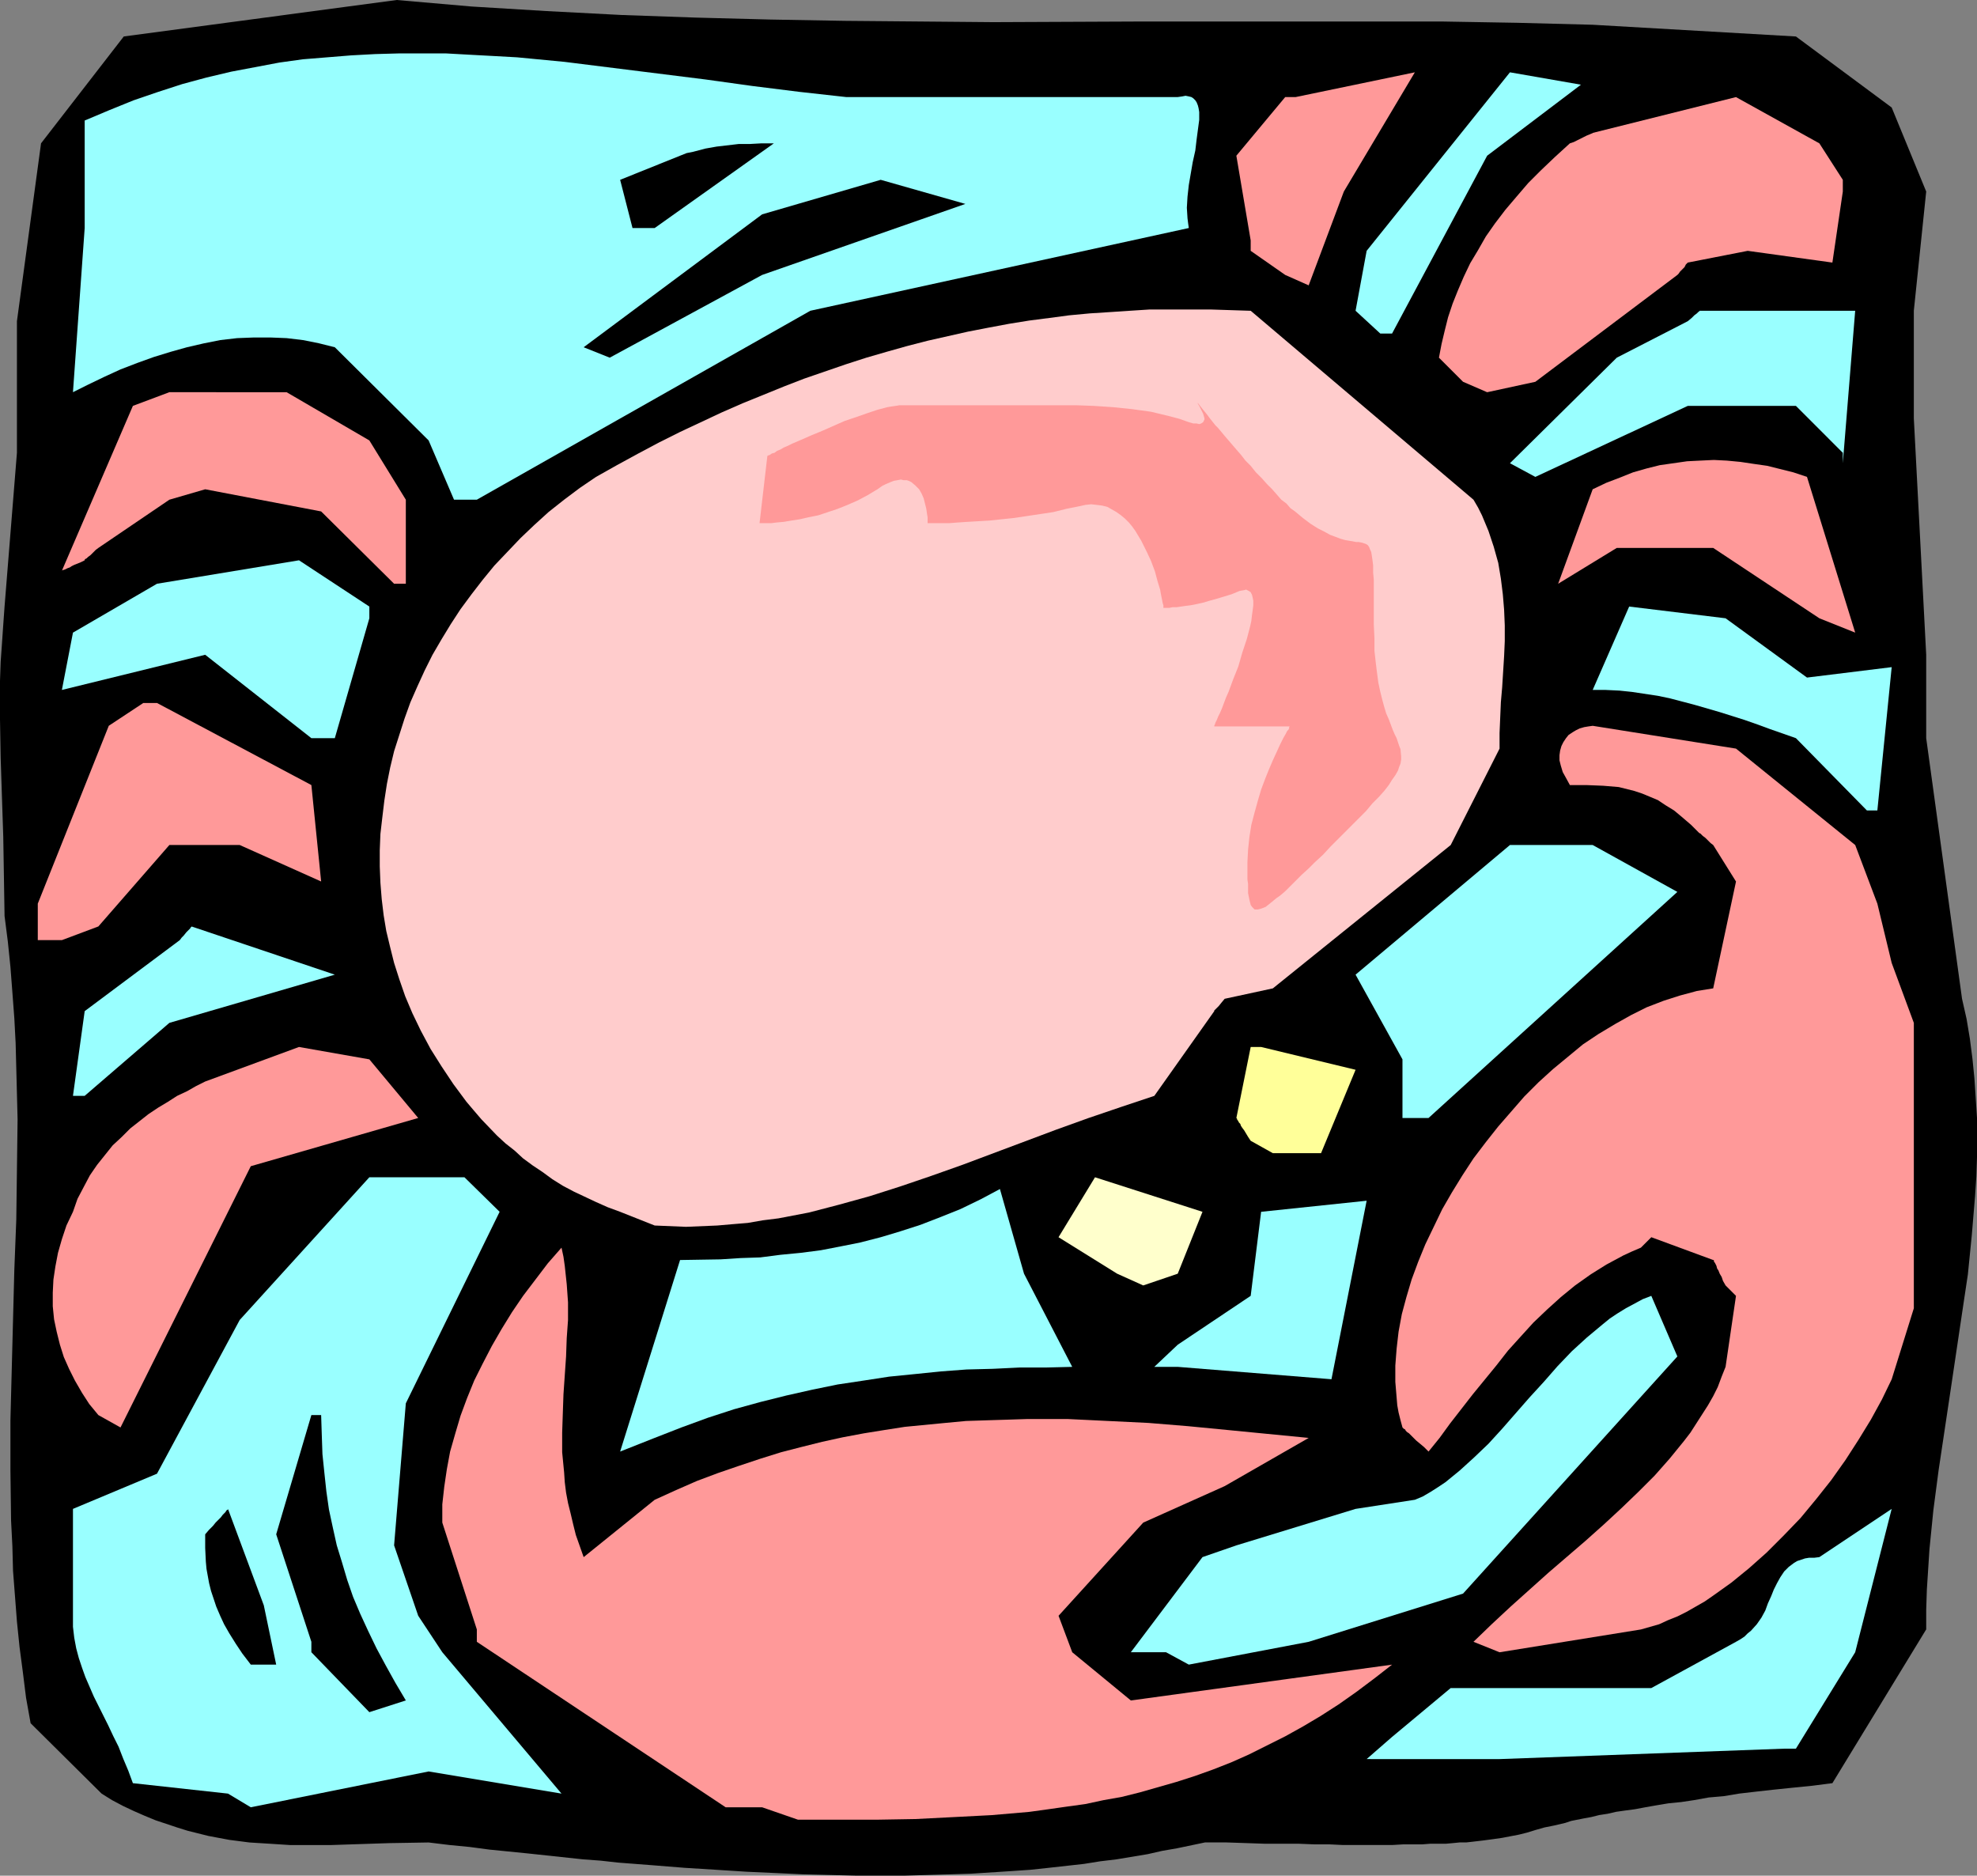 <?xml version="1.0" encoding="UTF-8" standalone="no"?>
<svg
   version="1.0"
   width="129.766mm"
   height="123.102mm"
   id="svg29"
   sodipodi:docname="Cancer 09.wmf"
   xmlns:inkscape="http://www.inkscape.org/namespaces/inkscape"
   xmlns:sodipodi="http://sodipodi.sourceforge.net/DTD/sodipodi-0.dtd"
   xmlns="http://www.w3.org/2000/svg"
   xmlns:svg="http://www.w3.org/2000/svg">
  <rect width="100%" height="100%" fill="#808080" stroke="none"/>
  <sodipodi:namedview
     id="namedview29"
     pagecolor="#ffffff"
     bordercolor="#000000"
     borderopacity="0.25"
     inkscape:showpageshadow="2"
     inkscape:pageopacity="0.0"
     inkscape:pagecheckerboard="0"
     inkscape:deskcolor="#d1d1d1"
     inkscape:document-units="mm" />
  <defs
     id="defs1">
    <pattern
       id="WMFhbasepattern"
       patternUnits="userSpaceOnUse"
       width="6"
       height="6"
       x="0"
       y="0" />
  </defs>
  <path
     style="fill:#000000;fill-opacity:1;fill-rule:evenodd;stroke:none"
     d="m 106.333,457.025 -9.696,0.162 -9.858,0.323 -4.848,0.162 h -5.01 -4.848 l -5.01,-0.323 -5.171,-0.323 -5.01,-0.646 -5.171,-0.97 -5.171,-1.293 -2.586,-0.808 -5.333,-1.778 -2.747,-1.131 -2.586,-1.131 -2.747,-1.293 -2.747,-1.454 -2.586,-1.616 L 7.595,427.451 6.464,421.149 5.656,414.684 4.848,408.543 4.202,402.24 3.717,395.938 3.232,389.635 3.07,383.494 2.747,377.191 2.586,364.748 V 352.304 L 2.909,339.86 3.555,314.973 4.04,302.529 4.202,290.085 4.363,277.641 4.04,265.036 3.878,258.733 3.555,252.592 3.07,246.128 2.586,239.825 1.939,233.523 1.131,227.22 0.97,217.362 0.808,207.504 0.485,197.807 0.162,187.949 0,178.414 v -9.535 l 0.162,-4.687 0.323,-4.525 0.323,-4.687 0.323,-4.525 3.07,-38.139 V 79.672 L 10.181,35.554 30.704,9.05 98.414,0 l 18.584,1.616 18.584,1.131 18.584,0.97 18.422,0.646 18.584,0.485 18.422,0.323 18.422,0.162 18.422,0.162 37.006,-0.162 h 37.006 18.584 18.584 l 18.746,0.323 18.746,0.485 50.419,2.909 23.755,17.615 8.565,20.847 -3.07,29.574 v 26.665 l 3.07,58.663 v 20.686 l 8.888,64.643 1.131,5.01 0.808,4.848 0.646,5.01 0.485,4.848 0.323,4.848 0.323,5.01 v 4.848 4.848 l -0.162,4.848 -0.323,4.848 -0.808,9.696 -0.97,9.696 -1.454,9.696 -2.909,19.554 -1.454,9.696 -1.454,9.696 -1.293,9.858 -0.97,9.696 -0.323,5.01 -0.323,5.01 -0.162,5.01 v 4.848 0 l -23.27,38.139 -5.01,0.646 -4.848,0.485 -4.686,0.485 -4.363,0.485 -4.202,0.485 -3.878,0.646 -3.717,0.323 -3.555,0.646 -3.232,0.485 -3.232,0.323 -2.909,0.485 -2.747,0.485 -2.586,0.485 -2.424,0.323 -2.262,0.323 -2.101,0.485 -2.101,0.323 -1.939,0.485 -1.778,0.323 -1.616,0.323 -1.616,0.323 -1.454,0.485 -2.747,0.646 -2.424,0.485 -2.262,0.646 -2.101,0.646 -1.939,0.485 -4.202,0.808 -2.262,0.323 -2.424,0.323 -2.747,0.323 -1.454,0.162 h -1.616 l -1.616,0.162 -1.778,0.162 h -1.778 -2.101 l -2.101,0.162 h -2.424 -2.262 l -2.747,0.162 h -12.12 l -3.394,-0.162 h -3.717 l -4.04,-0.162 h -4.04 -4.363 l -4.686,-0.162 -4.848,-0.162 h -5.171 l -6.949,1.454 -3.717,0.646 -3.555,0.808 -3.878,0.646 -3.878,0.646 -4.04,0.485 -4.04,0.646 -4.363,0.485 -4.363,0.485 -4.525,0.485 -4.686,0.323 -5.01,0.323 -5.01,0.323 -5.333,0.162 -5.494,0.162 -5.656,0.162 h -5.979 -6.141 l -6.464,-0.162 -6.626,-0.162 -6.949,-0.323 -7.11,-0.323 -7.595,-0.485 -7.757,-0.485 -8.08,-0.646 -8.403,-0.646 -4.363,-0.485 -4.363,-0.323 -4.525,-0.485 -4.525,-0.485 -4.525,-0.485 -4.848,-0.485 -4.848,-0.485 -4.848,-0.646 -5.01,-0.485 z"
     id="path1" />
  <path
     style="fill:#ff9999;fill-opacity:1;fill-rule:evenodd;stroke:none"
     d="m 189.072,448.299 h -9.05 l -61.731,-41.048 v -3.071 0 l -8.565,-26.504 v -4.525 l 0.485,-4.363 0.646,-4.363 0.808,-4.363 1.293,-4.525 1.293,-4.363 1.616,-4.363 1.778,-4.363 2.101,-4.202 2.262,-4.363 2.424,-4.202 2.586,-4.202 2.747,-4.04 3.07,-4.04 3.07,-4.04 3.394,-3.879 0.485,2.263 0.323,2.263 0.485,4.525 0.323,4.525 v 4.363 l -0.323,4.525 -0.162,4.525 -0.323,4.687 -0.323,4.687 -0.162,4.687 -0.162,4.848 v 4.848 l 0.485,5.01 0.162,2.424 0.323,2.586 0.485,2.586 0.646,2.586 0.646,2.747 0.646,2.586 0.97,2.747 0.97,2.747 17.614,-14.221 5.333,-2.424 5.171,-2.263 5.171,-1.939 5.171,-1.778 5.333,-1.778 5.171,-1.616 5.01,-1.293 5.171,-1.293 5.171,-1.131 5.171,-0.97 5.01,-0.808 5.171,-0.808 5.01,-0.485 5.01,-0.485 5.171,-0.485 5.01,-0.162 5.171,-0.162 5.01,-0.162 h 10.019 l 10.019,0.485 10.019,0.485 9.858,0.808 10.019,0.97 19.877,1.939 -20.846,11.959 -20.2,9.05 -21.008,23.11 3.394,9.05 14.544,11.959 64.802,-8.888 -4.363,3.394 -4.525,3.394 -4.363,3.071 -4.525,2.909 -4.363,2.586 -4.363,2.424 -4.525,2.263 -4.525,2.263 -4.363,1.939 -4.525,1.778 -4.525,1.616 -4.525,1.454 -4.525,1.293 -4.525,1.293 -4.525,1.131 -4.525,0.808 -4.525,0.97 -4.686,0.646 -4.525,0.646 -4.686,0.646 -9.373,0.808 -9.373,0.485 -9.534,0.485 -9.534,0.162 h -9.696 -9.858 z"
     id="path2" />
  <path
     style="fill:#99ffff;fill-opacity:1;fill-rule:evenodd;stroke:none"
     d="m 56.56,444.905 -23.594,-2.586 -1.131,-3.071 -1.293,-3.071 -1.131,-2.909 -1.293,-2.586 -1.293,-2.747 -2.424,-4.848 -1.131,-2.263 -2.101,-4.848 -0.808,-2.263 -0.808,-2.424 -0.646,-2.424 -0.485,-2.586 -0.323,-2.747 v -2.747 -26.504 l 20.846,-8.727 20.523,-38.139 32.158,-35.392 h 23.594 l 8.726,8.565 -23.27,47.513 -2.909,35.23 5.979,17.454 5.979,9.05 29.573,35.069 -32.966,-5.495 -44.117,8.888 z"
     id="path3" />
  <path
     style="fill:#99ffff;fill-opacity:1;fill-rule:evenodd;stroke:none"
     d="m 339.036,436.34 6.302,-5.495 14.544,-12.121 h 49.773 l 21.008,-11.474 1.131,-0.646 0.97,-0.646 0.808,-0.808 0.808,-0.646 1.454,-1.616 1.131,-1.616 0.97,-1.778 0.646,-1.778 0.808,-1.778 0.646,-1.616 0.808,-1.616 0.808,-1.454 0.97,-1.454 1.131,-1.131 0.646,-0.485 0.646,-0.485 0.808,-0.485 0.97,-0.323 0.97,-0.323 0.97,-0.162 h 1.293 l 1.293,-0.162 17.938,-11.959 -9.05,35.554 -14.706,23.918 h -2.909 l -70.619,2.586 h -26.664 z"
     id="path4" />
  <path
     style="fill:#000000;fill-opacity:1;fill-rule:evenodd;stroke:none"
     d="M 91.627,424.704 77.245,409.836 v -2.586 l -8.726,-26.665 8.726,-29.574 h 2.424 l 0.162,5.01 0.162,4.687 0.485,4.687 0.485,4.525 0.646,4.525 0.97,4.525 0.97,4.363 1.293,4.202 1.293,4.363 1.454,4.202 1.778,4.202 1.939,4.202 2.101,4.363 2.262,4.202 2.424,4.363 2.586,4.363 z"
     id="path5" />
  <path
     style="fill:#000000;fill-opacity:1;fill-rule:evenodd;stroke:none"
     d="m 62.216,412.907 -2.101,-2.747 -1.616,-2.424 -1.616,-2.586 -1.293,-2.263 -0.97,-2.101 -0.97,-2.263 -0.646,-1.939 -0.646,-1.939 -0.485,-1.939 -0.323,-1.778 -0.323,-1.778 -0.162,-1.778 -0.162,-3.394 v -3.394 l 0.97,-1.131 0.97,-0.97 0.646,-0.808 0.646,-0.646 0.646,-0.646 0.485,-0.646 0.323,-0.323 0.323,-0.323 0.323,-0.485 0.323,-0.162 v -0.162 l 8.888,23.918 3.07,14.706 z"
     id="path6" />
  <path
     style="fill:#99ffff;fill-opacity:1;fill-rule:evenodd;stroke:none"
     d="m 289.264,409.836 h -8.726 l 17.776,-23.595 8.403,-2.909 29.573,-9.05 14.706,-2.263 1.939,-0.808 1.939,-1.131 1.778,-1.131 1.939,-1.293 1.778,-1.454 1.778,-1.454 3.555,-3.232 3.555,-3.394 3.394,-3.717 6.787,-7.757 3.555,-3.879 3.394,-3.879 3.555,-3.717 3.717,-3.394 1.939,-1.616 1.939,-1.616 1.778,-1.454 1.939,-1.293 2.101,-1.293 2.101,-1.131 2.101,-1.131 2.101,-0.808 6.464,15.029 -53.166,58.825 -38.299,11.959 -29.734,5.656 z"
     id="path7" />
  <path
     style="fill:#ff9999;fill-opacity:1;fill-rule:evenodd;stroke:none"
     d="m 365.539,407.25 4.525,-4.363 4.686,-4.363 9.373,-8.404 9.211,-7.919 4.525,-4.04 4.363,-4.04 4.202,-4.04 4.04,-4.04 3.717,-4.202 3.555,-4.363 1.616,-2.101 1.454,-2.263 1.454,-2.263 1.454,-2.263 1.293,-2.263 1.131,-2.263 0.97,-2.586 0.97,-2.424 2.586,-17.615 -0.808,-0.808 -0.646,-0.646 -0.485,-0.485 -0.323,-0.323 -0.162,-0.162 -0.162,-0.162 -0.646,-1.131 -0.323,-0.97 -0.485,-0.808 -0.323,-0.808 -0.323,-0.485 -0.162,-0.646 -0.323,-0.646 -0.323,-0.485 v -0.323 h -0.162 l -15.352,-5.656 -0.808,0.808 -0.646,0.646 -0.485,0.485 -0.323,0.323 -0.162,0.162 -0.162,0.162 -2.262,0.97 -2.101,0.97 -2.101,1.131 -2.101,1.131 -3.878,2.424 -3.878,2.747 -3.555,2.909 -3.394,3.071 -3.394,3.232 -3.232,3.555 -3.07,3.394 -2.909,3.717 -5.818,7.111 -5.656,7.272 -2.586,3.555 -2.747,3.394 -1.131,-1.131 -0.97,-0.808 -0.97,-0.808 -0.646,-0.646 -0.646,-0.646 -0.485,-0.485 -0.485,-0.323 -0.323,-0.323 -0.162,-0.323 -0.323,-0.162 -0.162,-0.162 -0.162,-0.162 -0.485,-1.778 -0.485,-1.939 -0.323,-1.778 -0.162,-1.939 -0.323,-3.879 v -4.04 l 0.323,-4.202 0.485,-4.202 0.808,-4.363 1.131,-4.202 1.293,-4.363 1.616,-4.363 1.778,-4.363 2.101,-4.363 2.101,-4.363 2.424,-4.202 2.586,-4.202 2.747,-4.202 3.07,-4.04 3.07,-3.879 3.232,-3.717 3.232,-3.717 3.555,-3.555 3.555,-3.232 3.717,-3.071 3.717,-3.071 3.878,-2.586 4.04,-2.424 4.04,-2.263 3.878,-1.939 4.202,-1.616 4.04,-1.293 4.202,-1.131 4.04,-0.646 5.656,-26.504 -5.656,-9.05 -0.646,-0.485 -0.485,-0.485 -0.808,-0.808 -0.646,-0.485 -0.323,-0.323 -0.162,-0.162 -0.162,-0.162 h -0.162 l -2.101,-2.101 -2.262,-1.939 -1.939,-1.616 -2.101,-1.293 -1.939,-1.293 -1.939,-0.808 -1.939,-0.808 -1.939,-0.646 -1.939,-0.485 -1.939,-0.485 -1.939,-0.162 -1.939,-0.162 -4.04,-0.162 h -4.202 l -0.97,-1.778 -0.808,-1.454 -0.485,-1.616 -0.323,-1.293 v -1.293 l 0.162,-1.131 0.323,-1.131 0.485,-0.97 0.646,-0.97 0.646,-0.808 0.97,-0.646 0.808,-0.485 0.97,-0.485 1.131,-0.323 0.97,-0.162 1.131,-0.162 35.552,5.656 29.573,23.918 5.494,14.545 3.555,14.706 5.494,14.868 v 70.784 l -5.494,17.615 -2.424,5.01 -2.747,5.01 -3.07,5.01 -3.232,5.01 -3.555,5.01 -3.717,4.687 -3.878,4.687 -4.202,4.363 -4.202,4.202 -4.363,3.879 -4.363,3.555 -2.262,1.616 -2.262,1.616 -2.101,1.454 -2.262,1.293 -2.262,1.293 -2.262,1.131 -2.424,0.97 -2.101,0.97 -2.262,0.646 -2.262,0.646 v 0 l -35.067,5.656 z"
     id="path8" />
  <path
     style="fill:#99ffff;fill-opacity:1;fill-rule:evenodd;stroke:none"
     d="m 153.843,360.061 14.867,-47.513 10.019,-0.162 5.01,-0.323 4.848,-0.162 5.01,-0.646 5.01,-0.485 5.01,-0.646 5.01,-0.97 4.848,-0.97 5.01,-1.293 4.848,-1.454 5.01,-1.616 5.01,-1.939 4.848,-1.939 5.01,-2.424 4.848,-2.586 5.979,21.009 11.958,23.11 -6.626,0.162 h -6.464 l -6.626,0.323 -6.464,0.162 -6.464,0.485 -6.302,0.646 -6.464,0.646 -6.302,0.97 -6.464,0.97 -6.302,1.293 -6.464,1.454 -6.464,1.616 -6.464,1.778 -6.464,2.101 -6.626,2.424 -6.626,2.586 z"
     id="path9" />
  <path
     style="fill:#ff9999;fill-opacity:1;fill-rule:evenodd;stroke:none"
     d="m 24.402,351.011 -2.262,-2.747 -1.778,-2.747 -1.778,-3.071 -1.454,-2.909 -1.293,-2.909 -0.97,-3.071 -0.808,-3.232 -0.646,-3.071 -0.323,-3.232 v -3.394 l 0.162,-3.232 0.485,-3.232 0.646,-3.394 0.97,-3.394 1.131,-3.394 1.616,-3.394 1.131,-3.232 1.616,-3.071 1.454,-2.747 1.778,-2.586 1.939,-2.424 1.939,-2.424 2.262,-2.101 2.101,-2.101 2.262,-1.778 2.262,-1.778 2.424,-1.616 2.424,-1.454 2.262,-1.454 2.424,-1.131 2.262,-1.293 2.262,-1.131 23.27,-8.565 17.453,3.071 12.12,14.545 -41.531,11.959 -32.32,64.805 z"
     id="path10" />
  <path
     style="fill:#99ffff;fill-opacity:1;fill-rule:evenodd;stroke:none"
     d="m 286.355,339.052 5.818,-5.495 18.099,-12.121 2.586,-20.847 26.179,-2.747 -8.726,44.28 -38.138,-3.071 z"
     id="path11" />
  <path
     style="fill:#ffffcc;fill-opacity:1;fill-rule:evenodd;stroke:none"
     d="m 277.144,315.942 -14.544,-9.05 9.05,-14.868 26.664,8.565 -6.141,15.353 -8.565,2.909 z"
     id="path12" />
  <path
     style="fill:#ffcccc;fill-opacity:1;fill-rule:evenodd;stroke:none"
     d="m 153.843,300.59 -3.07,-1.131 -2.909,-1.293 -2.747,-1.293 -2.747,-1.293 -2.747,-1.454 -2.586,-1.616 -2.424,-1.778 -2.424,-1.616 -2.424,-1.778 -2.101,-1.939 -2.262,-1.778 -2.101,-1.939 -3.878,-4.04 -1.939,-2.263 -1.778,-2.101 -3.232,-4.363 -2.909,-4.363 -2.747,-4.363 -2.424,-4.525 -2.101,-4.363 -1.778,-4.202 -1.454,-4.202 -1.293,-4.04 -0.97,-3.879 -0.97,-4.04 -0.646,-3.879 -0.485,-4.04 -0.323,-4.04 -0.162,-4.04 v -4.04 l 0.162,-4.04 0.485,-4.202 0.485,-4.04 0.646,-4.202 0.808,-4.04 0.97,-4.04 1.293,-4.04 1.293,-4.04 1.454,-4.04 1.778,-4.04 1.778,-3.879 1.939,-3.879 2.262,-3.879 2.262,-3.717 2.424,-3.717 2.747,-3.717 2.747,-3.555 2.909,-3.555 3.232,-3.394 3.232,-3.394 3.394,-3.232 3.555,-3.232 3.878,-3.071 3.878,-2.909 4.04,-2.747 5.171,-2.909 5.333,-2.909 5.171,-2.747 5.171,-2.586 5.171,-2.424 5.171,-2.424 5.171,-2.263 5.171,-2.101 5.171,-2.101 5.01,-1.939 5.171,-1.778 5.171,-1.778 5.01,-1.616 5.01,-1.454 5.171,-1.454 5.01,-1.293 5.01,-1.131 5.01,-1.131 5.01,-0.97 5.171,-0.97 5.01,-0.808 5.01,-0.646 4.848,-0.646 5.171,-0.485 5.01,-0.323 4.848,-0.323 5.01,-0.323 h 5.01 5.01 5.01 l 10.019,0.323 55.267,46.866 1.131,1.939 0.97,1.939 1.616,3.879 1.293,3.879 1.131,4.04 0.646,3.879 0.485,3.879 0.323,3.879 0.162,3.879 v 3.879 l -0.162,3.717 -0.485,7.757 -0.323,3.717 -0.323,7.596 v 3.879 l -12.12,23.918 -44.117,35.554 -11.958,2.586 -0.808,0.97 -0.646,0.808 -0.485,0.485 -0.323,0.323 -0.162,0.162 -0.162,0.162 v 0.162 l -14.867,21.009 -8.242,2.747 -8.08,2.747 -8.08,2.909 -7.757,2.909 -7.757,2.909 -7.757,2.909 -7.757,2.747 -7.595,2.586 -7.595,2.424 -7.595,2.101 -7.434,1.939 -7.595,1.454 -3.878,0.485 -3.717,0.646 -3.878,0.323 -3.717,0.323 -3.878,0.162 -3.878,0.162 -3.878,-0.162 -3.878,-0.162 z"
     id="path13" />
  <path
     style="fill:#ffff99;fill-opacity:1;fill-rule:evenodd;stroke:none"
     d="m 310.272,282.974 -0.646,-0.97 -0.485,-0.808 -0.485,-0.808 -0.485,-0.646 -0.323,-0.485 -0.162,-0.485 -0.323,-0.323 -0.162,-0.323 -0.323,-0.485 v -0.162 l -0.162,-0.162 3.555,-17.615 h 2.586 l 23.432,5.656 -8.565,20.686 h -11.958 z"
     id="path14" />
  <path
     style="fill:#99ffff;fill-opacity:1;fill-rule:evenodd;stroke:none"
     d="m 347.924,277.318 v -14.545 l -11.635,-21.009 38.299,-32.16 h 20.523 l 21.008,11.636 -61.731,56.078 z"
     id="path15" />
  <path
     style="fill:#99ffff;fill-opacity:1;fill-rule:evenodd;stroke:none"
     d="m 18.099,271.823 2.909,-21.009 23.594,-17.615 0.485,-0.646 0.485,-0.485 0.646,-0.808 0.646,-0.646 0.323,-0.323 0.162,-0.323 h 0.162 v -0.162 l 35.552,11.959 -41.046,11.959 -21.008,18.1 z"
     id="path16" />
  <path
     style="fill:#ff9999;fill-opacity:1;fill-rule:evenodd;stroke:none"
     d="m 9.373,233.199 v -9.05 L 26.987,180.03 l 8.565,-5.656 h 3.394 l 38.299,20.363 2.424,23.918 -20.2,-9.05 h -17.453 l -17.614,20.201 -9.05,3.394 z"
     id="path17" />
  <path
     style="fill:#99ffff;fill-opacity:1;fill-rule:evenodd;stroke:none"
     d="m 463.145,201.039 -17.614,-17.938 -6.464,-2.263 -3.07,-1.131 -3.232,-1.131 -6.141,-1.939 -6.141,-1.778 -6.141,-1.616 -3.07,-0.646 -3.232,-0.485 -3.232,-0.485 -3.07,-0.323 -3.394,-0.162 h -3.232 l 9.05,-20.686 23.917,2.909 20.2,14.706 21.008,-2.586 -3.555,35.554 z"
     id="path18" />
  <path
     style="fill:#99ffff;fill-opacity:1;fill-rule:evenodd;stroke:none"
     d="m 77.245,183.101 -26.341,-20.686 -35.552,8.727 2.747,-14.221 20.846,-12.121 35.229,-5.818 17.453,11.474 v 2.909 l -8.565,29.736 z"
     id="path19" />
  <path
     style="fill:#ff9999;fill-opacity:1;fill-rule:evenodd;stroke:none"
     d="m 451.348,153.365 -26.341,-17.454 h -23.917 l -14.544,8.888 8.565,-23.433 3.394,-1.616 3.394,-1.293 3.232,-1.293 3.394,-0.97 3.232,-0.808 3.394,-0.485 3.394,-0.485 3.232,-0.162 3.394,-0.162 3.232,0.162 3.394,0.323 3.232,0.485 3.394,0.485 3.232,0.808 3.232,0.808 3.394,1.131 11.958,38.624 z"
     id="path20" />
  <path
     style="fill:#ff9999;fill-opacity:1;fill-rule:evenodd;stroke:none"
     d="m 97.768,144.8 -18.099,-17.938 -28.765,-5.495 -8.888,2.586 -17.614,11.959 -0.646,0.485 -0.485,0.485 -0.808,0.808 -0.646,0.485 -0.323,0.323 -0.323,0.162 -0.162,0.162 v 0.162 l -0.97,0.485 -0.808,0.323 -0.808,0.323 -0.646,0.323 -0.485,0.323 -0.485,0.162 -0.646,0.323 -0.485,0.162 h -0.162 l -0.162,0.162 17.614,-40.887 9.05,-3.394 H 71.104 l 20.523,11.959 9.05,14.706 v 20.847 z"
     id="path21" />
  <path
     style="fill:#99ffff;fill-opacity:1;fill-rule:evenodd;stroke:none"
     d="M 112.635,123.953 106.333,109.247 83.062,86.137 79.184,85.167 75.144,84.359 71.104,83.874 67.064,83.713 h -4.04 l -4.202,0.162 -4.202,0.485 -4.04,0.808 -4.202,0.97 -4.04,1.131 -4.202,1.293 -4.04,1.454 -4.202,1.616 -3.878,1.778 -4.04,1.939 -3.878,1.939 2.909,-40.725 V 29.897 l 6.141,-2.586 5.979,-2.424 6.141,-2.101 5.979,-1.939 5.979,-1.616 6.141,-1.454 5.979,-1.131 5.979,-1.131 5.818,-0.808 5.979,-0.485 5.979,-0.485 5.979,-0.323 5.818,-0.162 h 5.979 5.818 l 5.818,0.323 5.979,0.323 5.818,0.323 11.797,1.131 11.635,1.454 11.635,1.454 11.635,1.454 11.635,1.616 11.635,1.454 11.635,1.293 h 82.254 l 1.131,-0.162 0.808,-0.162 0.808,0.162 0.646,0.162 0.485,0.323 0.485,0.485 0.323,0.485 0.323,0.808 0.162,0.646 0.162,0.97 v 0.97 0.97 l -0.323,2.424 -0.323,2.424 -0.323,2.747 -0.646,2.909 -0.97,5.656 -0.323,2.909 -0.162,2.747 0.162,2.586 0.162,1.293 0.162,1.131 -93.889,20.524 -82.739,46.866 z"
     id="path22" />
  <path
     style="fill:#99ffff;fill-opacity:1;fill-rule:evenodd;stroke:none"
     d="m 374.588,114.903 26.502,-26.18 17.614,-9.05 0.97,-0.808 0.646,-0.646 0.646,-0.485 0.323,-0.323 0.162,-0.162 h 0.162 v -0.162 h 38.622 l -3.07,37.816 v -2.586 L 445.531,100.681 h -26.826 l -37.814,17.615 z"
     id="path23" />
  <path
     style="fill:#ff9999;fill-opacity:1;fill-rule:evenodd;stroke:none"
     d="m 362.953,94.702 -5.979,-5.979 0.646,-3.394 0.808,-3.394 0.808,-3.232 1.131,-3.394 1.293,-3.232 1.454,-3.394 1.616,-3.394 1.939,-3.232 1.939,-3.394 2.262,-3.232 2.586,-3.394 2.747,-3.232 2.909,-3.394 3.232,-3.232 3.394,-3.232 3.717,-3.394 0.97,-0.323 0.97,-0.485 0.646,-0.323 0.646,-0.323 0.97,-0.485 0.808,-0.323 0.323,-0.162 h 0.162 l 0.162,-0.162 35.552,-8.888 20.685,11.474 5.818,9.05 v 2.909 l -2.586,17.615 -21.008,-2.909 -14.867,2.909 -0.485,0.485 -0.323,0.646 -0.646,0.646 -0.485,0.485 -0.323,0.485 -0.162,0.162 -0.162,0.162 v 0 l -35.229,26.504 -11.958,2.586 z"
     id="path24" />
  <path
     style="fill:#000000;fill-opacity:1;fill-rule:evenodd;stroke:none"
     d="m 144.793,86.137 44.278,-32.968 29.411,-8.565 21.008,5.979 -50.419,17.615 -37.814,20.524 z"
     id="path25" />
  <path
     style="fill:#99ffff;fill-opacity:1;fill-rule:evenodd;stroke:none"
     d="m 342.43,82.743 -6.141,-5.656 2.747,-14.868 35.552,-44.28 17.614,3.071 -23.27,17.615 -23.594,44.119 z"
     id="path26" />
  <path
     style="fill:#ff9999;fill-opacity:1;fill-rule:evenodd;stroke:none"
     d="m 318.836,68.198 -8.565,-5.979 v -2.586 l -3.555,-21.009 12.12,-14.545 h 2.586 l 29.573,-6.141 -17.614,29.574 -8.726,23.271 z"
     id="path27" />
  <path
     style="fill:#000000;fill-opacity:1;fill-rule:evenodd;stroke:none"
     d="m 156.913,56.563 -3.07,-11.959 14.867,-5.979 1.616,-0.646 1.616,-0.323 3.07,-0.808 2.747,-0.485 2.747,-0.323 2.747,-0.323 h 2.747 l 2.909,-0.162 h 3.07 l -29.573,21.009 z"
     id="path28" />
  <path
     style="fill:#ff9999;fill-opacity:1;fill-rule:evenodd;stroke:none"
     d="m 190.365,113.125 0.162,-0.162 h 0.162 l 0.323,-0.162 0.485,-0.323 0.646,-0.162 0.646,-0.485 0.808,-0.323 0.808,-0.485 1.131,-0.485 0.97,-0.485 2.262,-0.97 2.586,-1.131 2.747,-1.131 5.494,-2.424 2.909,-0.97 2.747,-0.97 2.424,-0.808 2.424,-0.646 0.97,-0.162 1.131,-0.162 0.97,-0.162 h 0.646 33.451 9.534 l 4.525,0.162 4.848,0.323 4.686,0.485 4.686,0.646 4.686,1.131 2.424,0.646 2.262,0.808 1.131,0.323 h 0.808 l 0.646,0.162 0.485,-0.162 0.485,-0.323 0.162,-0.323 0.162,-0.323 v -0.323 l -0.323,-1.131 -0.485,-0.97 -0.485,-0.97 -0.485,-0.808 -0.162,-0.162 -0.162,-0.162 v 0 l 0.323,0.323 0.323,0.323 0.485,0.646 0.646,0.808 0.808,0.97 0.97,1.293 1.293,1.616 0.646,0.646 0.808,0.97 0.808,0.97 0.97,1.131 0.97,1.131 0.97,1.131 1.131,1.293 1.131,1.454 1.293,1.293 1.293,1.616 1.454,1.454 1.293,1.454 1.293,1.293 1.131,1.293 1.131,1.293 1.293,0.97 0.97,1.131 1.131,0.808 1.939,1.616 1.939,1.454 1.778,1.131 1.616,0.808 1.454,0.808 1.293,0.485 1.293,0.485 1.131,0.323 0.97,0.162 0.97,0.162 0.808,0.162 h 0.646 l 0.808,0.162 0.485,0.162 0.485,0.162 0.485,0.323 0.323,0.485 0.162,0.485 0.323,0.646 0.162,0.97 0.162,1.131 0.162,1.293 v 1.778 l 0.162,1.778 v 2.263 8.888 l 0.162,3.394 v 3.071 l 0.323,2.909 0.323,2.586 0.323,2.424 0.485,2.263 0.485,1.939 0.485,1.778 0.485,1.616 0.646,1.454 0.485,1.293 0.485,1.293 0.485,1.131 0.485,0.97 0.646,1.939 0.323,0.808 0.162,1.778 v 0.808 l -0.162,0.97 -0.323,0.808 -0.323,0.97 -0.646,1.131 -0.808,1.131 -0.808,1.293 -1.131,1.454 -1.293,1.454 -1.616,1.616 -1.616,1.939 -2.101,2.101 -2.262,2.263 -2.262,2.263 -2.101,2.101 -1.939,2.101 -1.939,1.778 -1.616,1.616 -1.778,1.616 -1.454,1.454 -1.293,1.293 -1.293,1.293 -1.131,0.97 -1.131,0.808 -0.97,0.808 -0.808,0.646 -0.808,0.646 -0.808,0.323 -0.485,0.162 -0.646,0.162 h -0.485 -0.323 l -0.323,-0.323 -0.323,-0.323 -0.323,-0.485 -0.162,-0.646 -0.162,-0.646 -0.162,-0.808 -0.162,-0.808 v -0.97 -1.293 l -0.162,-1.131 v -4.363 l 0.162,-3.071 0.323,-3.071 0.485,-3.071 0.808,-3.071 0.808,-2.909 0.808,-2.747 0.97,-2.586 0.97,-2.424 0.97,-2.263 0.97,-2.101 0.808,-1.778 0.808,-1.616 0.646,-1.131 0.323,-0.646 0.323,-0.323 0.162,-0.323 v -0.323 l 0.162,-0.162 v 0 h -18.746 v -0.162 l 0.162,-0.323 0.162,-0.485 0.323,-0.646 0.323,-0.808 0.485,-0.97 0.485,-1.131 0.485,-1.293 0.485,-1.293 0.646,-1.454 1.131,-3.071 1.293,-3.232 0.97,-3.394 1.131,-3.394 0.808,-3.071 0.323,-1.454 0.162,-1.454 0.162,-1.131 0.162,-1.293 v -1.131 l -0.162,-0.808 -0.162,-0.646 -0.323,-0.646 -0.485,-0.323 -0.646,-0.323 -0.646,0.162 -0.97,0.162 -1.939,0.808 -3.717,1.131 -1.778,0.485 -1.616,0.485 -1.454,0.323 -1.616,0.323 -1.293,0.162 -1.131,0.162 -1.131,0.162 h -0.97 l -0.808,0.162 h -0.485 -0.97 v 0 -0.323 -0.323 l -0.162,-0.485 -0.162,-0.808 -0.162,-0.808 -0.162,-0.808 -0.162,-0.97 -0.646,-2.101 -0.646,-2.424 -0.97,-2.586 -1.131,-2.424 -1.293,-2.586 -1.454,-2.424 -0.808,-1.131 -0.808,-0.97 -0.97,-0.97 -0.97,-0.808 -1.131,-0.808 -1.131,-0.646 -1.131,-0.646 -1.293,-0.323 -1.293,-0.162 -1.454,-0.162 -1.454,0.162 -1.454,0.323 -3.232,0.646 -3.232,0.808 -6.464,0.97 -3.232,0.485 -3.07,0.323 -3.07,0.323 -2.747,0.162 -2.747,0.162 -2.424,0.162 -2.101,0.162 h -1.778 -0.808 -2.747 v -0.646 -0.808 l -0.162,-0.97 -0.162,-1.131 -0.323,-1.293 -0.323,-1.293 -0.485,-1.131 -0.646,-1.131 -0.97,-0.97 -0.97,-0.808 -0.646,-0.323 -0.485,-0.162 h -0.808 l -0.646,-0.162 -0.808,0.162 -0.97,0.162 -0.808,0.323 -1.131,0.485 -0.97,0.485 -1.131,0.808 -2.424,1.454 -2.424,1.293 -2.586,1.131 -2.424,0.97 -2.424,0.808 -2.424,0.808 -2.424,0.485 -2.101,0.485 -2.101,0.323 -1.939,0.323 -1.778,0.162 -1.293,0.162 h -1.293 -0.808 -0.808 z"
     id="path29" />
</svg>
